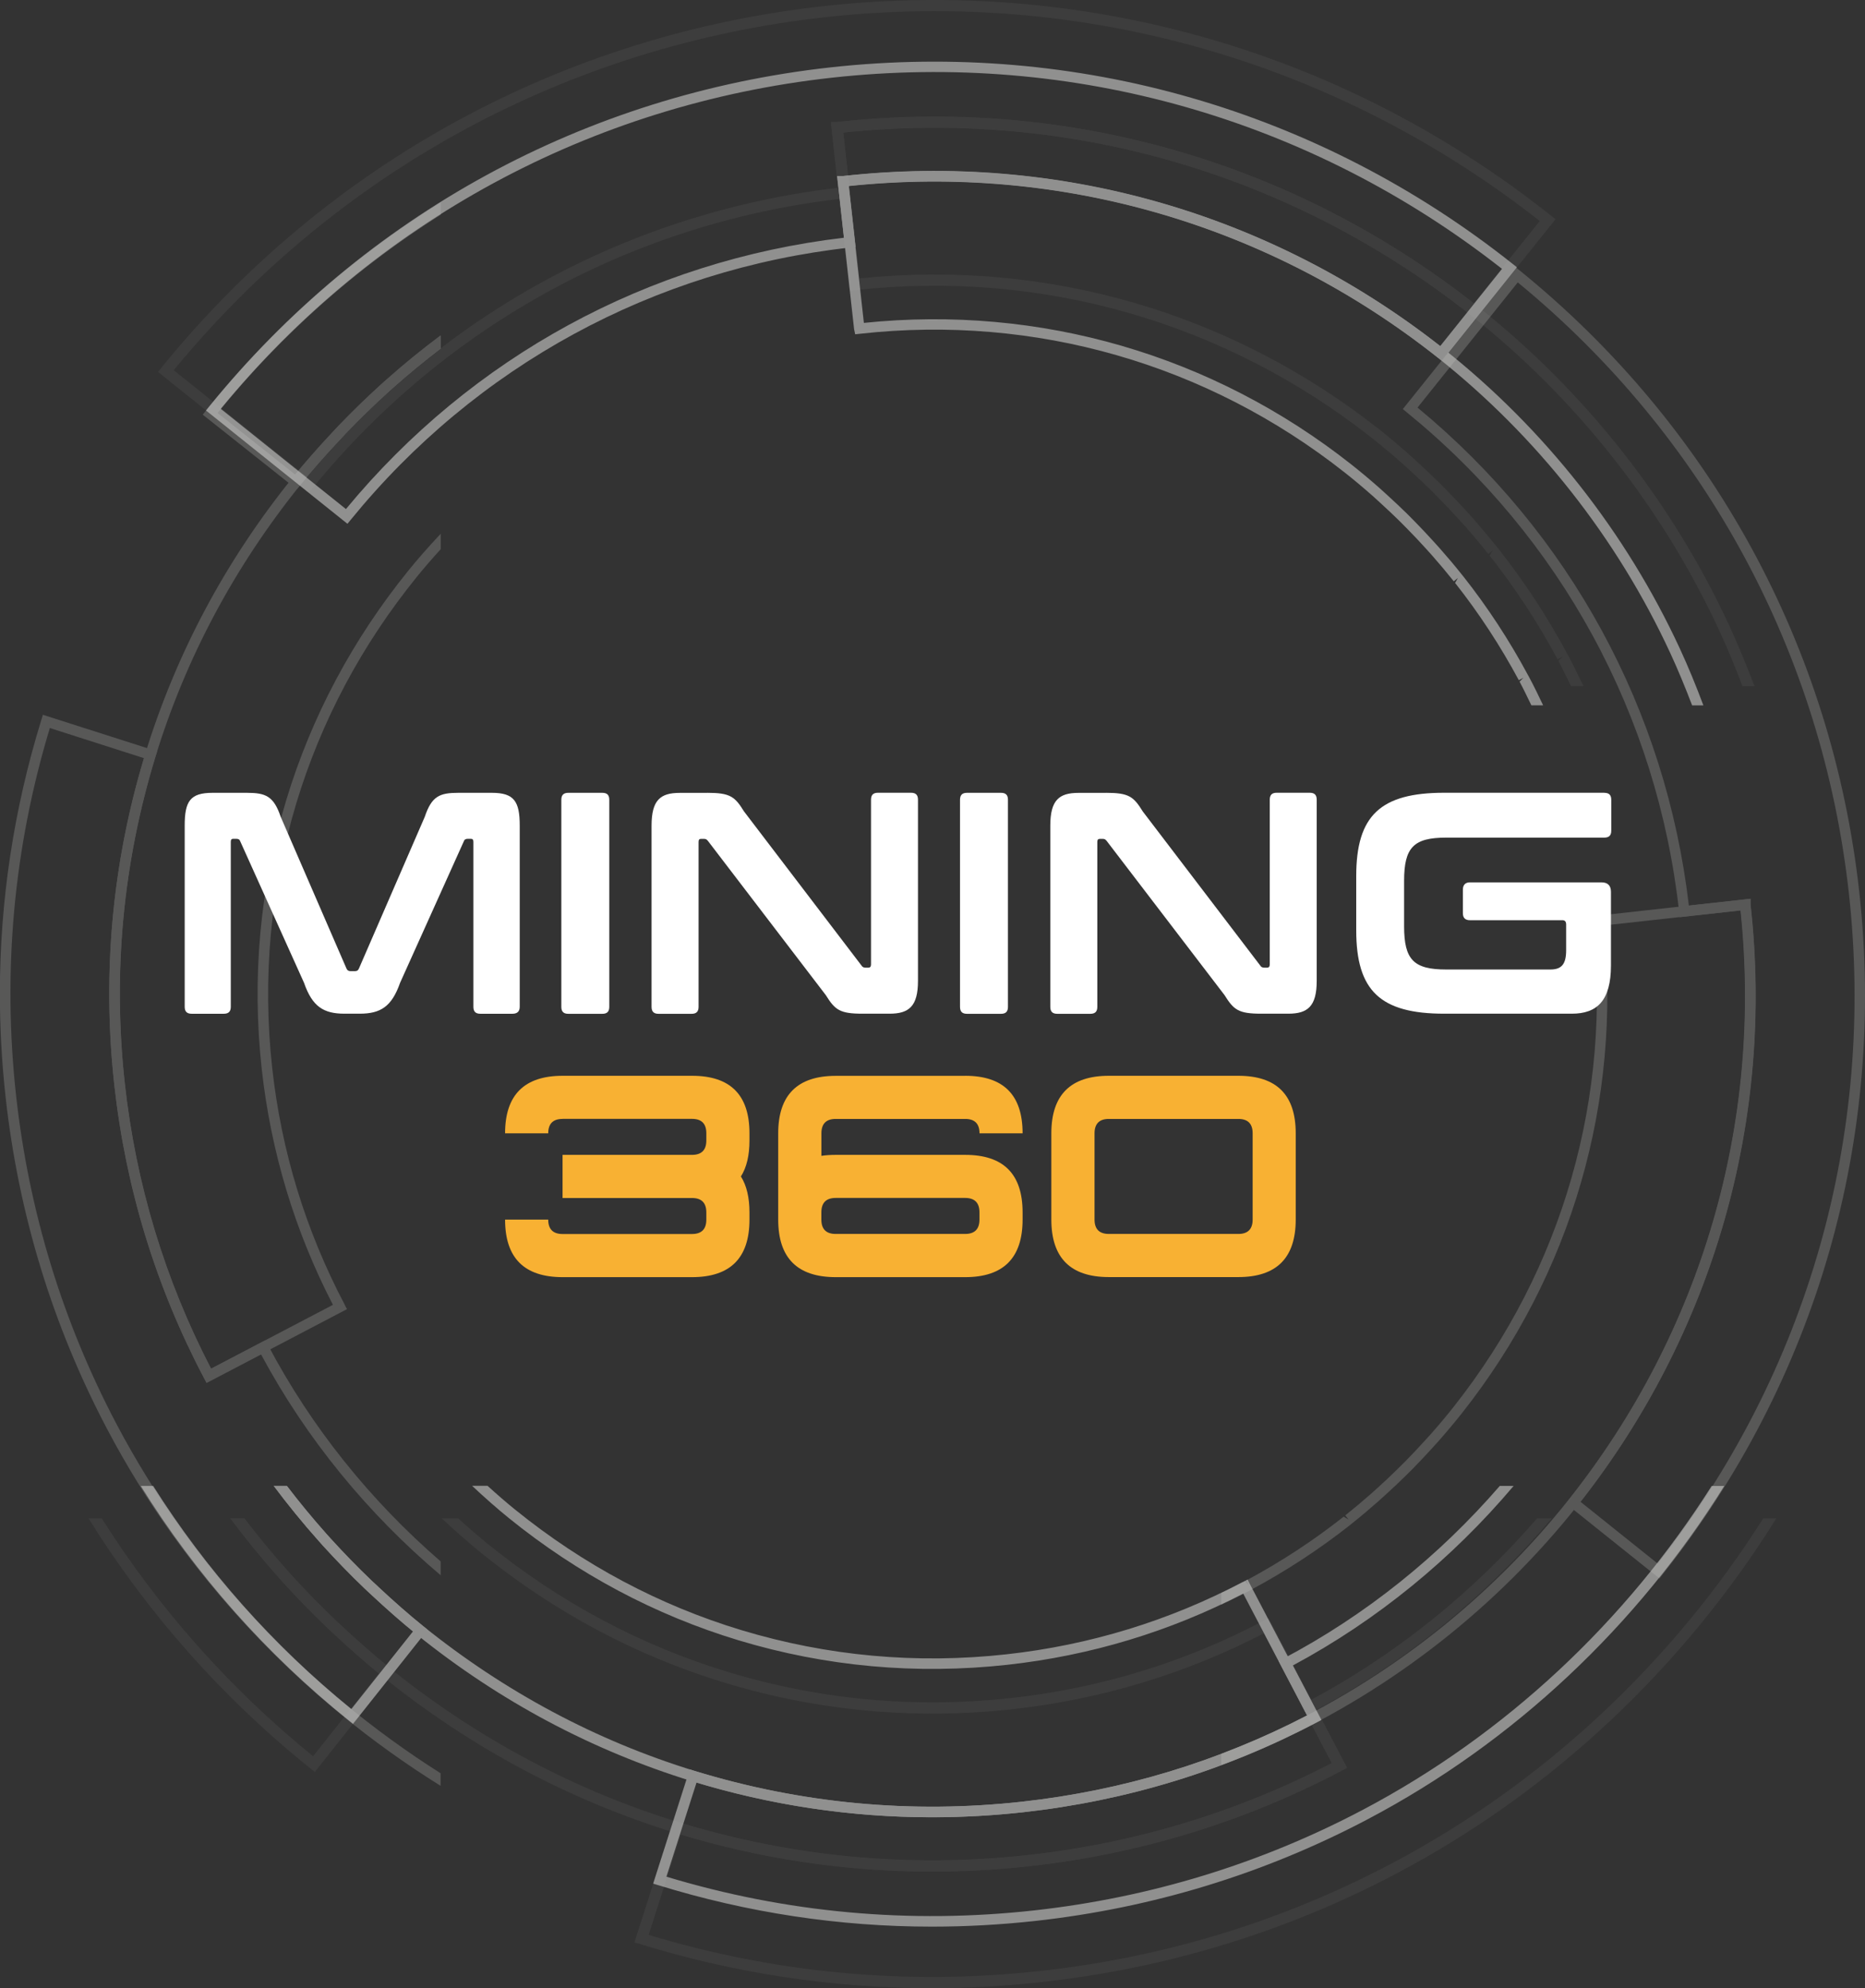 <?xml version="1.0" encoding="UTF-8"?>
<svg id="Capa_2" data-name="Capa 2" xmlns="http://www.w3.org/2000/svg" viewBox="0 0 303.04 323.07">
  <rect x="0" y="0" width="303.04" height="323.07" fill="#333333" stroke="none"/>
  <defs>
    <style>
      .cls-1 {
        fill: #fff;
      }

      .cls-2 {
        opacity: .63;
      }

      .cls-3 {
        opacity: .25;
      }

      .cls-4 {
        opacity: .07;
      }

      .cls-5 {
        fill: #f8b133;
      }

      .cls-6 {
        fill: #c6c6c5;
      }
    </style>
  </defs>
  <g id="Capa_1-2" data-name="Capa 1">
    <g>
      <path class="cls-5" d="M91.41,181.82c-1.55,0-2.33.78-2.33,2.34h-7.01c0-6.23,3.12-9.35,9.35-9.35h21.03c6.23,0,9.33,3.11,9.33,9.35v1.17c0,2.42-.46,4.36-1.39,5.84.93,1.48,1.39,3.43,1.39,5.84v1.17c0,6.23-3.11,9.35-9.33,9.35h-21.03c-6.23,0-9.35-3.11-9.35-9.35h7.01c0,1.56.78,2.34,2.33,2.34h21.03c1.55,0,2.33-.78,2.33-2.34v-1.17c0-1.56-.78-2.34-2.33-2.34h-21.03v-7.01h21.03c1.55,0,2.33-.78,2.33-2.34v-1.17c0-1.56-.78-2.34-2.33-2.34h-21.03Z"/>
      <path class="cls-5" d="M156.83,174.81c6.23,0,9.33,3.11,9.33,9.35h-7c0-1.56-.78-2.34-2.33-2.34h-21.03c-1.55,0-2.33.78-2.33,2.34v3.66c.71-.11,1.49-.16,2.33-.16h21.03c6.23,0,9.33,3.11,9.33,9.35v1.17c0,6.23-3.11,9.35-9.33,9.35h-21.03c-6.23,0-9.35-3.11-9.35-9.35v-14.01c0-6.23,3.12-9.35,9.35-9.35h21.03ZM133.46,198.17c0,1.56.78,2.34,2.33,2.34h21.03c1.55,0,2.33-.78,2.33-2.34v-1.17c0-1.56-.78-2.34-2.33-2.34h-21.03c-1.55,0-2.33.78-2.33,2.34v1.17Z"/>
      <path class="cls-5" d="M170.83,184.16c0-6.23,3.12-9.35,9.35-9.35h21.03c6.23,0,9.33,3.11,9.33,9.35v14.01c0,6.23-3.11,9.35-9.33,9.35h-21.03c-6.23,0-9.35-3.11-9.35-9.35v-14.01ZM180.18,181.82c-1.55,0-2.33.78-2.33,2.34v14.01c0,1.56.78,2.34,2.33,2.34h21.03c1.55,0,2.33-.78,2.33-2.34v-14.01c0-1.56-.78-2.34-2.33-2.34h-21.03Z"/>
    </g>
    <g class="cls-2">
      <path class="cls-6" d="M61.47,257.84l-1.06-.98c-2.26-2.16-4.51-4.47-6.7-6.88l-.71-.79c-2.23-2.51-4.36-5.09-6.38-7.74h-2.13c2.28,3.04,4.69,6.01,7.24,8.87l.71.8c2.22,2.44,4.5,4.79,6.79,6.98l1.07,1c2.42,2.26,4.64,4.22,6.81,5.99l-10.02,12.62c-12.82-10.42-23.63-22.67-32.21-36.26h-2.01c8.91,14.34,20.27,27.24,33.82,38.13l.67.54,11.61-14.63.46-.71-.66-.53c-2.3-1.85-4.69-3.95-7.31-6.4Z"/>
      <path class="cls-6" d="M56.46,85.12l-22.99-18.42.54-.67c25.27-31.11,61.11-50.68,100.92-55.08,39.98-4.41,79.36,6.92,110.87,31.94l.67.53-12.16,15.19-.66-.5c-27.29-21.62-61.22-31.52-95.73-27.9l1.1,9.92-.85.09c-31.99,3.54-60.82,19.25-81.17,44.23l-.54.66ZM35.88,66.44l20.33,16.28c20.42-24.73,49.1-40.35,80.92-44.09l-1.11-10.03h.95c34.88-3.88,69.35,5.94,97.05,27.63l10.04-12.54c-31.04-24.37-69.69-35.4-108.93-31.06-39.1,4.33-74.31,23.42-99.26,53.8Z"/>
      <path class="cls-6" d="M278.14,241.44c-13.96,22.04-33.52,40.43-56.76,52.68-16.59,8.74-34.53,14.23-53.32,16.31-20.25,2.24-40.36.4-59.78-5.48l4.9-15.3c17.25,5.19,35.12,6.81,53.12,4.82,16.78-1.86,32.81-6.76,47.65-14.59l.75-.4-4.63-8.85c13.74-7.37,25.89-17.36,35.88-29.18h-2.25c-9.85,11.38-21.76,20.99-35.18,28.07l-.75.4,4.63,8.84c-14.44,7.5-30.01,12.21-46.29,14.01-18.01,1.99-35.88.32-53.22-4.99l-.82-.27-5.94,18.57.82.25c14.51,4.48,29.41,6.74,44.46,6.74,5.59,0,11.21-.31,16.84-.93,19.01-2.1,37.15-7.65,53.93-16.49,23.83-12.55,43.84-31.49,57.99-54.19h-2.02Z"/>
      <path class="cls-6" d="M201.98,257.04c-11.98,6.32-24.92,10.29-38.46,11.78-14.58,1.61-29.06.29-43.02-3.92-13.33-4.03-25.69-10.6-36.77-19.57-1.44-1.16-2.92-2.45-4.51-3.89h-2.51c2.13,1.99,4.08,3.71,5.97,5.24,11.22,9.08,23.77,15.76,37.32,19.86,14.18,4.28,28.89,5.61,43.7,3.98,13.47-1.49,26.36-5.38,38.31-11.57l10.37,19.8c-14.44,7.5-30.01,12.21-46.29,14.01-18.01,1.99-35.88.32-53.24-5-15.96-4.91-30.77-12.81-44.08-23.52-2.3-1.85-4.69-3.95-7.32-6.4l-1.06-.98c-2.26-2.16-4.51-4.47-6.7-6.88l-.71-.79c-2.23-2.51-4.36-5.09-6.38-7.74h-2.13c2.28,3.04,4.69,6.01,7.24,8.87l.71.8c2.22,2.44,4.5,4.79,6.79,6.98l1.07,1c2.66,2.48,5.08,4.6,7.47,6.53,13.42,10.8,28.42,18.8,44.71,23.82,12.7,3.89,25.75,5.85,38.94,5.85,4.94,0,9.9-.27,14.87-.82,16.78-1.86,32.81-6.76,47.65-14.59l.75-.4-11.96-22.82-.76.4Z"/>
      <path class="cls-6" d="M138.95,54.32l.85-.09c28.38-3.14,56.35,4.89,78.76,22.6,1.42,1.12,2.89,2.35,4.49,3.76.27.24.53.48.8.73l.46.42c1.05.96,2.09,1.93,3.1,2.93.43.42.85.85,1.27,1.28,1.03,1.04,2.03,2.11,3.02,3.2l.99,1.1c1.21,1.37,2.39,2.78,3.53,4.21l.67-.53-.46.79c3.87,4.89,7.35,10.21,10.36,15.81l.75-.4-.63.63c.67,1.25,1.29,2.56,1.92,3.85h1.91c-.74-1.56-1.5-3.13-2.32-4.66l-.13-.23c-3.05-5.68-6.59-11.09-10.52-16.06l-.22-.27c-1.16-1.46-2.36-2.88-3.59-4.27l-1.01-1.12c-1-1.1-2.02-2.19-3.06-3.25-.43-.44-.86-.87-1.29-1.3-1.03-1.01-2.09-2-3.15-2.97l-.45-.41c-.27-.25-.55-.51-.83-.75-1.62-1.43-3.12-2.68-4.56-3.82-22.55-17.82-50.65-25.99-79.24-23.03l-2.46-22.23c34.5-3.61,68.44,6.27,95.71,27.88,16.08,12.76,29.14,29.34,37.76,47.96,1.3,2.81,2.47,5.66,3.57,8.54h1.83c-1.17-3.12-2.43-6.22-3.84-9.26-8.73-18.85-21.96-35.65-38.29-48.61-27.79-22.03-62.5-32.02-97.71-28.13h-.91l2.75,24.88.18.84Z"/>
    </g>
    <g class="cls-3">
      <path class="cls-6" d="M55.22,71.49l.98-1.06c2.16-2.26,4.47-4.51,6.88-6.7l.79-.71c2.51-2.23,5.09-4.36,7.74-6.38v-2.13c-3.04,2.28-6.01,4.69-8.87,7.24l-.8.71c-2.44,2.22-4.79,4.5-6.98,6.79l-1,1.07c-2.26,2.42-4.22,4.64-5.99,6.81l-12.62-10.02c10.42-12.82,22.67-23.63,36.26-32.21v-2.01c-14.34,8.91-27.24,20.27-38.13,33.82l-.54.67,14.63,11.61.71.46.53-.66c1.85-2.3,3.95-4.69,6.4-7.31Z"/>
      <path class="cls-6" d="M227.94,66.48l18.42-22.99.67.54c31.11,25.27,50.68,61.11,55.08,100.92,4.41,39.98-6.92,79.36-31.94,110.87l-.53.67-15.19-12.16.5-.66c21.62-27.29,31.52-61.22,27.9-95.73l-9.92,1.1-.09-.85c-3.54-31.99-19.25-60.82-44.23-81.17l-.66-.54ZM246.61,45.9l-16.28,20.33c24.73,20.42,40.35,49.1,44.09,80.92l10.03-1.11v.95c3.88,34.88-5.94,69.35-27.63,97.05l12.54,10.04c24.37-31.04,35.4-69.69,31.06-108.93-4.33-39.1-23.42-74.31-53.8-99.26Z"/>
      <path class="cls-6" d="M71.61,288.16c-22.04-13.96-40.43-33.52-52.68-56.76-8.74-16.59-14.23-34.53-16.31-53.32-2.24-20.25-.4-40.36,5.48-59.78l15.3,4.9c-5.19,17.25-6.81,35.12-4.82,53.12,1.86,16.78,6.76,32.81,14.59,47.65l.4.75,8.85-4.63c7.37,13.74,17.36,25.89,29.18,35.88v-2.25c-11.38-9.85-20.99-21.76-28.07-35.18l-.4-.75-8.84,4.63c-7.5-14.44-12.21-30.01-14.01-46.29-1.99-18.01-.32-35.88,4.99-53.22l.27-.82-18.57-5.94-.25.82c-4.48,14.51-6.74,29.41-6.74,44.46,0,5.59.31,11.21.93,16.84,2.1,19.01,7.65,37.15,16.49,53.93,12.55,23.83,31.49,43.84,54.19,57.99v-2.02Z"/>
      <path class="cls-6" d="M56.01,212c-6.32-11.98-10.29-24.92-11.78-38.46-1.61-14.58-.29-29.06,3.92-43.02,4.03-13.33,10.6-25.69,19.57-36.77,1.16-1.44,2.45-2.92,3.89-4.51v-2.51c-1.99,2.13-3.71,4.08-5.24,5.97-9.08,11.22-15.76,23.77-19.86,37.32-4.28,14.18-5.61,28.89-3.98,43.7,1.49,13.47,5.38,26.36,11.57,38.31l-19.8,10.37c-7.5-14.44-12.21-30.01-14.01-46.29-1.99-18.01-.32-35.88,5-53.24,4.91-15.96,12.81-30.77,23.52-44.08,1.85-2.3,3.95-4.69,6.4-7.32l.98-1.06c2.16-2.26,4.47-4.51,6.88-6.7l.79-.71c2.51-2.23,5.09-4.36,7.74-6.38v-2.13c-3.04,2.28-6.01,4.69-8.87,7.24l-.8.71c-2.44,2.22-4.79,4.5-6.98,6.79l-1,1.07c-2.48,2.66-4.6,5.08-6.53,7.47-10.8,13.42-18.8,28.42-23.82,44.71-3.89,12.7-5.85,25.75-5.85,38.94,0,4.94.27,9.9.82,14.87,1.86,16.78,6.76,32.81,14.59,47.65l.4.75,22.82-11.96-.4-.76Z"/>
      <path class="cls-6" d="M258.73,148.97l.09.85c3.14,28.38-4.89,56.35-22.6,78.76-1.12,1.42-2.35,2.89-3.76,4.49-.24.27-.48.53-.73.8l-.42.46c-.96,1.05-1.93,2.09-2.93,3.1-.42.43-.85.85-1.28,1.27-1.04,1.03-2.11,2.03-3.2,3.02l-1.1.99c-1.37,1.21-2.78,2.39-4.21,3.53l.53.67-.79-.46c-4.89,3.87-10.21,7.35-15.81,10.36l.4.75-.63-.63c-1.25.67-2.56,1.29-3.85,1.92v1.91c1.56-.74,3.13-1.5,4.66-2.32l.23-.13c5.68-3.05,11.09-6.59,16.06-10.52l.27-.22c1.46-1.16,2.88-2.36,4.27-3.59l1.12-1.01c1.1-1,2.19-2.02,3.25-3.06.44-.43.87-.86,1.3-1.29,1.01-1.03,2-2.09,2.97-3.15l.41-.45c.25-.27.51-.55.75-.83,1.43-1.62,2.68-3.12,3.82-4.56,17.82-22.55,25.99-50.65,23.03-79.24l22.23-2.46c3.61,34.5-6.27,68.44-27.88,95.71-12.76,16.08-29.34,29.14-47.96,37.76-2.81,1.3-5.66,2.47-8.54,3.57v1.83c3.12-1.17,6.22-2.43,9.26-3.84,18.85-8.73,35.65-21.96,48.61-38.29,22.03-27.79,32.02-62.5,28.13-97.71v-.91l-24.88,2.75-.84.18Z"/>
    </g>
    <g>
      <path class="cls-1" d="M40.13,128.83c3.07,0,4.35.56,5.48,3.9l10.67,24.61c.15.36.36.47.72.47h.62c.36,0,.57-.1.72-.47l10.68-24.61c1.12-3.34,2.4-3.9,5.43-3.9h5.48c3.6,0,4.52,1.38,4.52,5.33v29.44c0,.77-.42,1.13-1.18,1.13h-5.23c-.77,0-1.12-.36-1.12-1.13v-26.78c0-.36-.11-.52-.42-.52h-.47c-.35,0-.57.11-.67.42l-10.35,22.98c-1.35,3.84-3.13,5.02-6.57,5.02h-2.47c-3.43,0-5.23-1.18-6.57-5.02l-10.36-22.98c-.1-.31-.3-.42-.67-.42h-.47c-.3,0-.4.16-.4.52v26.78c0,.77-.36,1.13-1.13,1.13h-5.23c-.77,0-1.13-.36-1.13-1.13v-29.44c0-3.95.88-5.33,4.52-5.33h5.6Z"/>
      <path class="cls-1" d="M97.87,128.83c.78,0,1.13.36,1.13,1.13v33.65c0,.77-.35,1.13-1.13,1.13h-5.53c-.77,0-1.13-.36-1.13-1.13v-33.65c0-.77.36-1.13,1.13-1.13h5.53Z"/>
      <path class="cls-1" d="M114.94,128.83c3.7,0,4.47.62,5.95,3.02l19.08,25.03c.15.26.36.36.67.36h.47c.25,0,.42-.15.42-.51v-26.78c0-.77.35-1.13,1.12-1.13h5.38c.78,0,1.13.36,1.13,1.13v29.44c0,4.15-1.48,5.33-4.62,5.33h-4.41c-3.69,0-4.45-.62-5.95-3.02l-19.13-25.03c-.2-.26-.35-.36-.67-.36h-.47c-.3,0-.4.16-.4.52v26.78c0,.77-.36,1.13-1.13,1.13h-5.38c-.77,0-1.13-.36-1.13-1.13v-29.44c0-4.16,1.43-5.33,4.57-5.33h4.52Z"/>
      <path class="cls-1" d="M162.65,128.83c.78,0,1.13.36,1.13,1.13v33.65c0,.77-.35,1.13-1.13,1.13h-5.53c-.77,0-1.13-.36-1.13-1.13v-33.65c0-.77.36-1.13,1.13-1.13h5.53Z"/>
      <path class="cls-1" d="M179.73,128.83c3.7,0,4.47.62,5.95,3.02l19.08,25.03c.15.26.36.36.67.36h.47c.25,0,.42-.15.42-.51v-26.78c0-.77.35-1.13,1.12-1.13h5.38c.78,0,1.13.36,1.13,1.13v29.44c0,4.15-1.48,5.33-4.62,5.33h-4.41c-3.69,0-4.45-.62-5.95-3.02l-19.13-25.03c-.2-.26-.35-.36-.67-.36h-.45c-.31,0-.42.16-.42.52v26.78c0,.77-.36,1.13-1.13,1.13h-5.38c-.77,0-1.13-.36-1.13-1.13v-29.44c0-4.16,1.43-5.33,4.57-5.33h4.52Z"/>
      <path class="cls-1" d="M260.68,128.83c.77,0,1.13.36,1.13,1.13v5.02c0,.77-.36,1.13-1.13,1.13h-25.7c-5.28,0-6.83,1.59-6.83,7.02v7.39c0,5.43,1.55,7.02,6.83,7.02h16.93c1.79,0,2.57-.82,2.57-3.13v-4.16c0-.46-.16-.72-.62-.72h-15.03c-.72,0-1.13-.36-1.13-1.13v-3.84c0-.77.42-1.18,1.13-1.18h21.38c1.03,0,1.55.52,1.55,1.54v11.95c0,5.75-2.26,7.85-6.36,7.85h-20.73c-10.35,0-14.3-3.69-14.3-13.54v-8.82c0-9.85,3.95-13.54,14.3-13.54h26.01Z"/>
    </g>
    <g class="cls-4">
      <path class="cls-6" d="M55.52,264.2l-1.13-1.05c-2.41-2.3-4.81-4.77-7.14-7.34l-.75-.84c-2.38-2.67-4.65-5.43-6.8-8.25h-2.27c2.43,3.24,5,6.4,7.72,9.46l.76.85c2.36,2.61,4.8,5.11,7.24,7.44l1.14,1.06c2.58,2.41,4.95,4.49,7.26,6.39l-10.68,13.46c-13.67-11.11-25.19-24.17-34.34-38.66h-2.15c9.5,15.29,21.61,29.04,36.06,40.65l.71.57,12.38-15.6.49-.76-.7-.57c-2.45-1.98-5-4.21-7.8-6.82Z"/>
      <path class="cls-6" d="M50.18,80.07l-24.51-19.64.58-.71C53.18,26.55,91.39,5.69,133.84.99c42.62-4.7,84.6,7.38,118.2,34.06l.72.57-12.97,16.19-.71-.53c-29.09-23.05-65.26-33.6-102.06-29.74l1.17,10.58-.9.1c-34.11,3.78-64.84,20.52-86.54,47.15l-.57.7ZM28.23,60.16l21.68,17.36c21.77-26.36,52.34-43.02,86.27-47.01l-1.18-10.69h1.02c37.19-4.13,73.93,6.34,103.46,29.46l10.71-13.37C217.09,9.93,175.89-1.83,134.05,2.8,92.37,7.42,54.83,27.77,28.23,60.16Z"/>
      <path class="cls-6" d="M286.51,246.72c-14.88,23.5-35.74,43.1-60.52,56.16-17.69,9.32-36.81,15.17-56.85,17.38-21.59,2.39-43.03.42-63.74-5.85l5.22-16.31c18.39,5.53,37.44,7.26,56.63,5.14,17.89-1.98,34.98-7.21,50.8-15.56l.8-.42-4.94-9.43c14.65-7.86,27.6-18.51,38.25-31.11h-2.4c-10.5,12.14-23.2,22.37-37.51,29.92l-.8.42,4.94,9.43c-15.39,7.99-31.99,13.02-49.35,14.94-19.2,2.12-38.25.34-56.74-5.32l-.87-.29-6.34,19.8.88.27c15.47,4.78,31.35,7.18,47.4,7.18,5.96,0,11.95-.33,17.95-1,20.26-2.24,39.61-8.16,57.5-17.58,25.4-13.38,46.73-33.57,61.82-57.77h-2.15Z"/>
      <path class="cls-6" d="M205.32,263.36c-12.77,6.74-26.57,10.97-41,12.56-15.54,1.71-30.98.31-45.86-4.18-14.21-4.29-27.39-11.3-39.2-20.86-1.53-1.24-3.12-2.61-4.8-4.15h-2.68c2.27,2.12,4.35,3.95,6.37,5.59,11.96,9.68,25.34,16.81,39.78,21.17,15.12,4.56,30.79,5.99,46.59,4.25,14.36-1.59,28.1-5.74,40.85-12.34l11.06,21.11c-15.39,7.99-31.99,13.02-49.35,14.94-19.2,2.12-38.25.35-56.76-5.33-17.01-5.23-32.8-13.65-47-25.08-2.45-1.98-5-4.21-7.8-6.82l-1.13-1.05c-2.41-2.3-4.81-4.77-7.14-7.34l-.75-.84c-2.38-2.67-4.65-5.43-6.8-8.25h-2.27c2.43,3.24,5,6.4,7.72,9.46l.76.85c2.36,2.61,4.8,5.11,7.24,7.44l1.14,1.06c2.83,2.65,5.42,4.9,7.97,6.96,14.31,11.52,30.3,20.05,47.67,25.39,13.54,4.15,27.45,6.23,41.51,6.23,5.27,0,10.55-.29,15.85-.88,17.89-1.98,34.98-7.21,50.8-15.56l.8-.42-12.75-24.33-.81.42Z"/>
      <path class="cls-6" d="M138.12,47.24l.9-.1c30.26-3.35,60.07,5.21,83.97,24.09,1.51,1.19,3.08,2.51,4.79,4.01.29.25.57.51.85.77l.49.45c1.12,1.02,2.23,2.06,3.31,3.12.46.45.91.91,1.36,1.37,1.09,1.11,2.17,2.25,3.22,3.41l1.06,1.17c1.29,1.46,2.55,2.96,3.76,4.49l.71-.57-.49.84c4.13,5.22,7.84,10.89,11.04,16.85l.8-.43-.67.68c.71,1.33,1.37,2.72,2.04,4.11h2.03c-.79-1.66-1.6-3.33-2.47-4.97l-.14-.25c-3.25-6.06-7.03-11.82-11.21-17.12l-.23-.28c-1.24-1.55-2.51-3.07-3.82-4.56l-1.07-1.19c-1.07-1.18-2.16-2.33-3.27-3.46-.46-.47-.91-.93-1.38-1.39-1.1-1.08-2.22-2.13-3.36-3.17l-.47-.44c-.29-.27-.58-.54-.88-.8-1.73-1.53-3.32-2.86-4.86-4.08-24.05-18.99-54-27.71-84.48-24.55l-2.62-23.7c36.78-3.85,72.97,6.69,102.04,29.73,17.15,13.6,31.07,31.28,40.26,51.13,1.39,2.99,2.64,6.04,3.8,9.11h1.95c-1.25-3.33-2.6-6.63-4.1-9.87-9.31-20.1-23.41-38.01-40.83-51.82-29.63-23.48-66.63-34.14-104.17-29.98h-.97l2.93,26.52.19.89Z"/>
    </g>
  </g>
</svg>